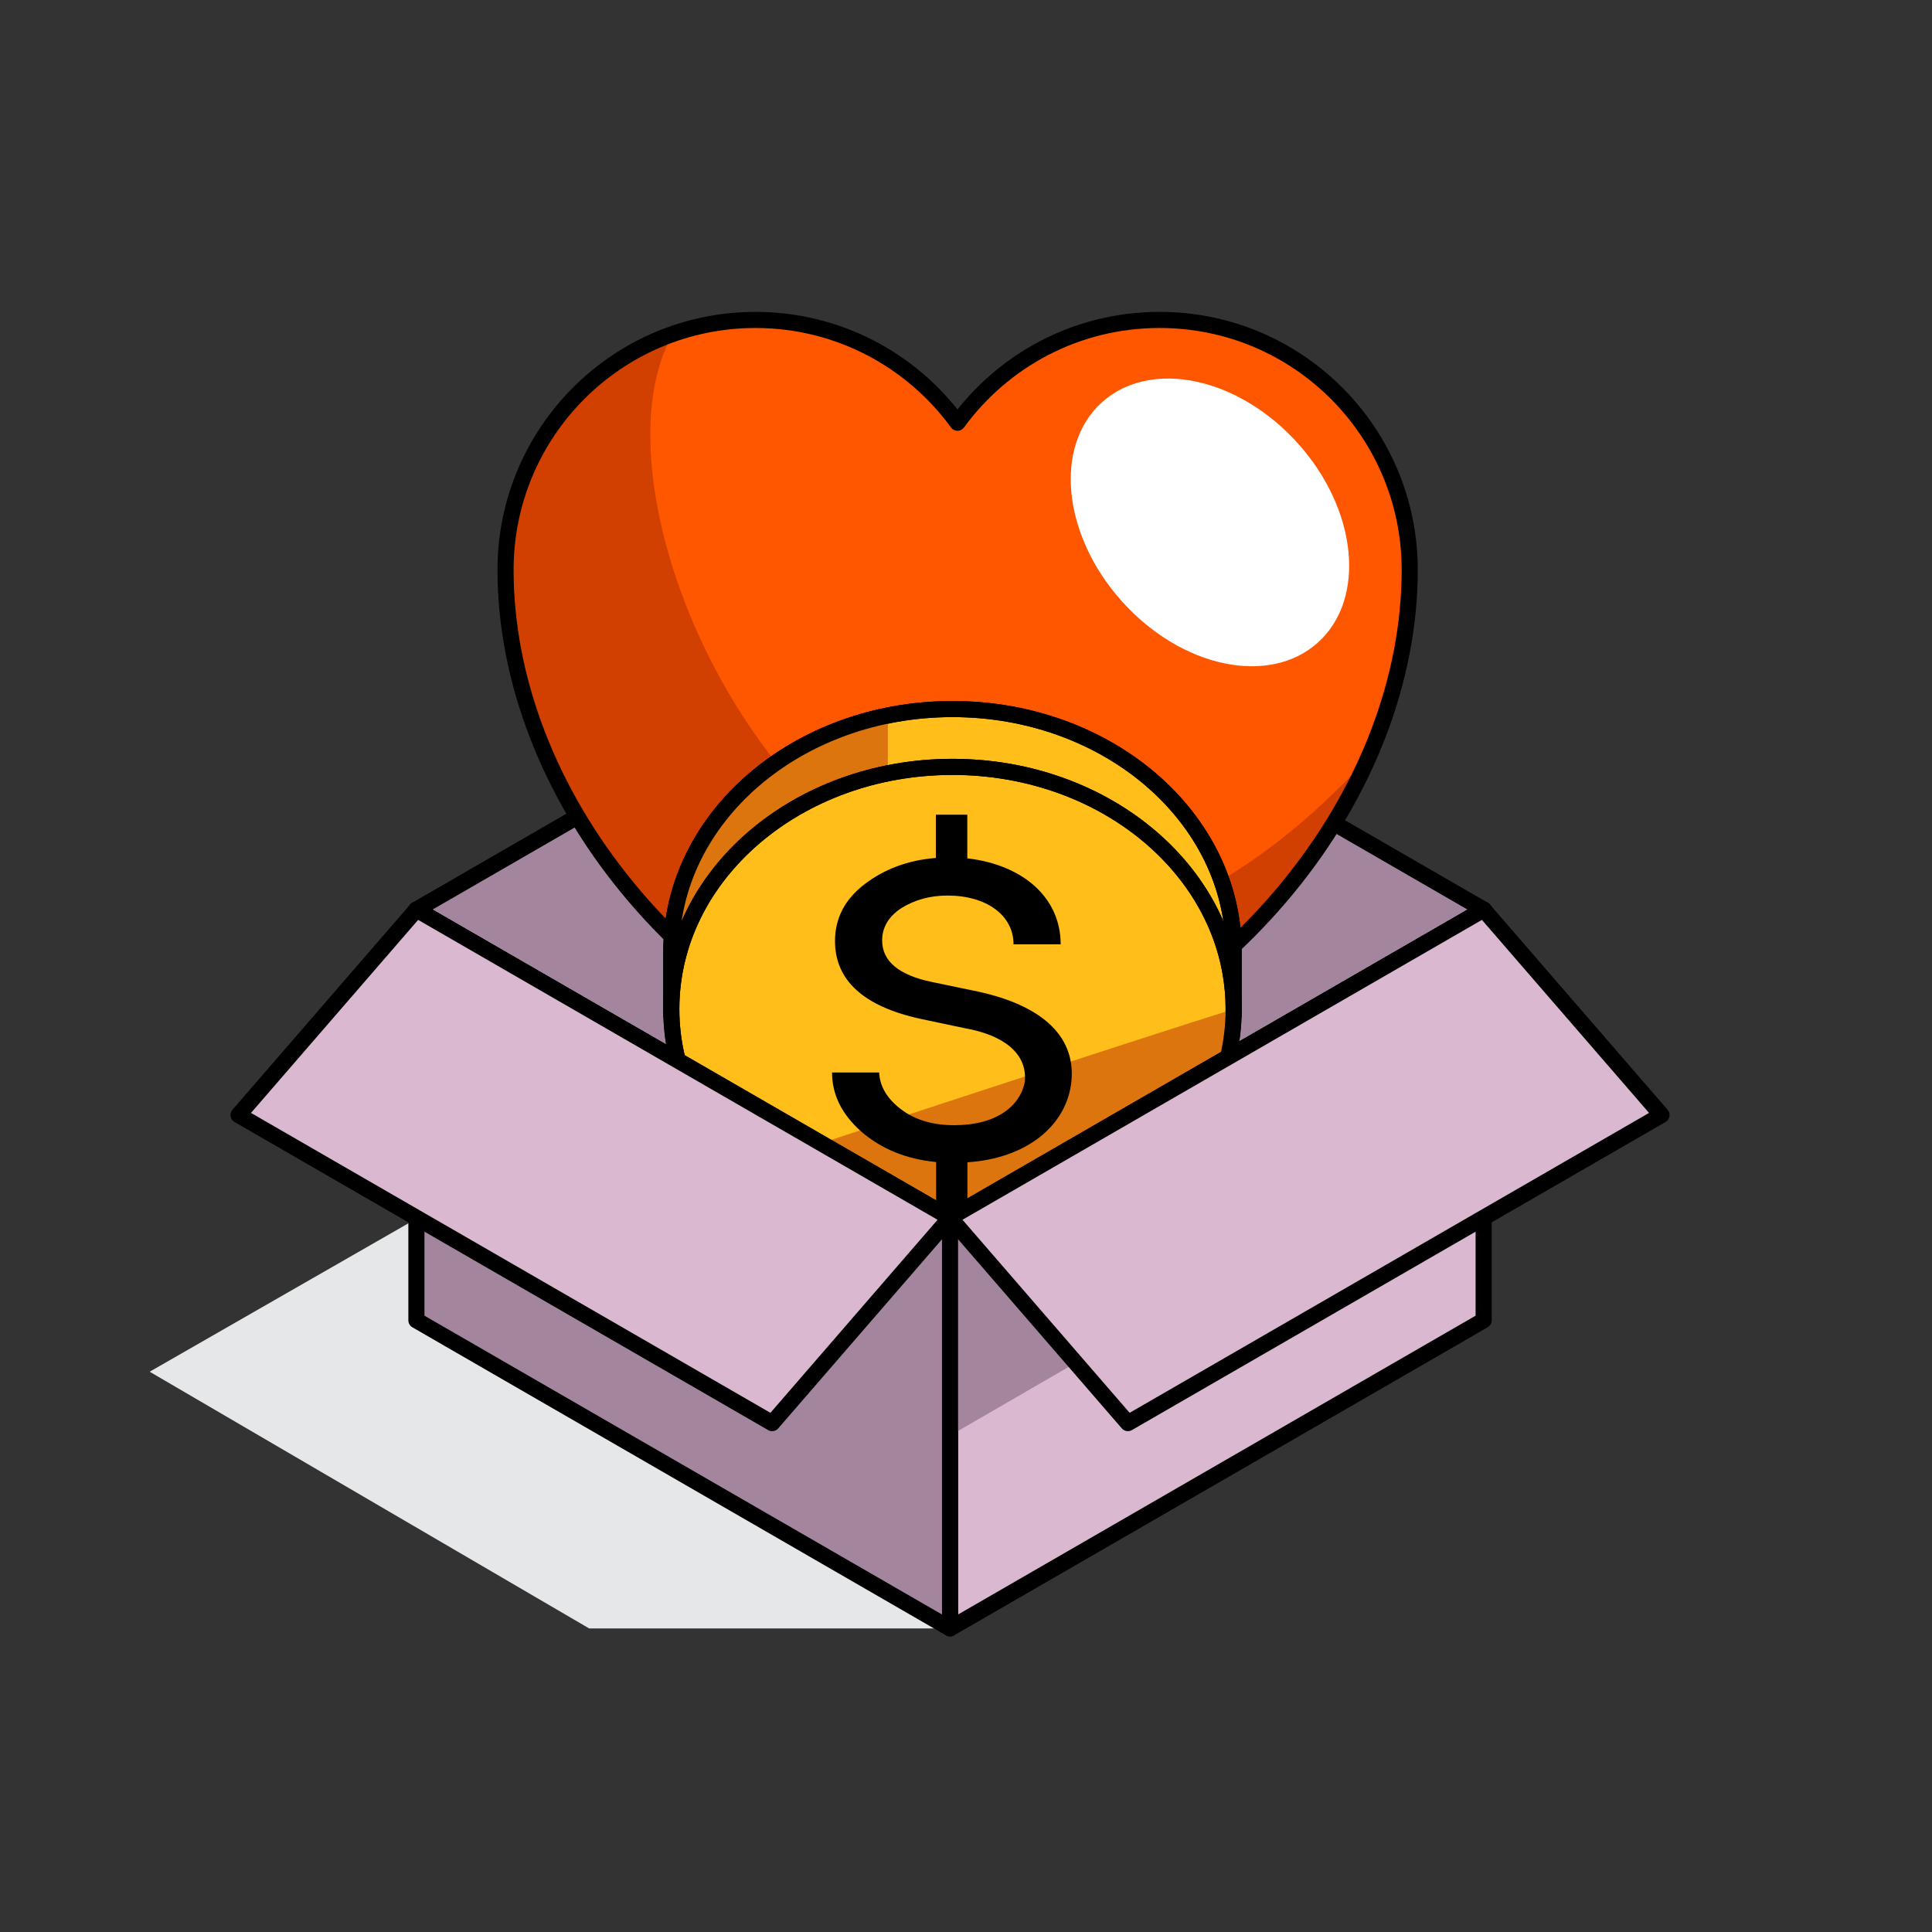 <svg width="120" height="120" viewBox="0 0 120 120" fill="none" xmlns="http://www.w3.org/2000/svg">
<rect x="0" y="0" width="120" height="120" fill="#333333" stroke="none"/>
<g clip-path="url(#clip0_15759_9679)">
<path d="M59.008 37.36L92.152 56.496L59.008 75.632L25.864 56.496L59.008 37.36Z" fill="#A3869E" stroke="black" stroke-linecap="round" stroke-linejoin="round"/>
<path d="M72.016 19.872C66.856 19.872 62.296 22.384 59.472 26.256C56.648 22.384 52.08 19.872 46.928 19.872C38.352 19.872 31.4 26.824 31.4 35.4C31.4 48.968 42.2 63.432 59.48 68.376C76.76 63.432 87.56 48.968 87.56 35.4C87.56 26.824 80.608 19.872 72.032 19.872H72.016Z" fill="#FF5600"/>
<path d="M81.85 39.916C84.87 37.207 84.318 31.668 80.619 27.544C76.919 23.419 71.473 22.271 68.453 24.979C65.434 27.688 65.985 33.227 69.685 37.351C73.384 41.476 78.831 42.624 81.85 39.916Z" fill="white"/>
<path d="M84.968 47.072C79.616 52.904 70.816 59.92 61.296 56.904C45.408 51.872 36.832 29.368 41.8 20.736C35.744 22.856 31.392 28.616 31.392 35.4C31.392 48.968 42.192 63.432 59.472 68.376C71.784 64.856 80.8 56.496 84.968 47.072Z" fill="#D14000"/>
<path d="M72.016 19.872C66.856 19.872 62.296 22.384 59.472 26.256C56.648 22.384 52.08 19.872 46.928 19.872C38.352 19.872 31.4 26.824 31.4 35.4C31.4 48.968 42.2 63.432 59.48 68.376C76.76 63.432 87.56 48.968 87.56 35.4C87.56 26.824 80.608 19.872 72.032 19.872H72.016Z" stroke="black" stroke-linecap="round" stroke-linejoin="round"/>
<path d="M76.624 59.08C76.624 50.776 68.808 44.04 59.16 44.04C49.512 44.04 41.696 50.776 41.696 59.08V62.672H42.2C44.072 69.24 50.952 74.112 59.16 74.112C67.368 74.112 74.248 69.24 76.12 62.672H76.624V59.08Z" fill="#FFBE19" stroke="black" stroke-miterlimit="10"/>
<path d="M41.696 59.08V62.672H42.2C43.496 67.208 47.176 70.936 52.032 72.808H55.144V44.44C47.432 46 41.688 51.96 41.688 59.072L41.696 59.08Z" fill="#DD750E"/>
<path d="M76.624 59.08C76.624 50.776 68.808 44.04 59.16 44.04C49.512 44.04 41.696 50.776 41.696 59.08V62.672H42.2C44.072 69.24 50.952 74.112 59.16 74.112C67.368 74.112 74.248 69.24 76.12 62.672H76.624V59.08Z" stroke="black" stroke-miterlimit="10"/>
<path d="M41.696 62.672C41.696 70.976 49.512 77.712 59.16 77.712C68.808 77.712 76.624 70.976 76.624 62.672C76.624 54.368 68.808 47.632 59.16 47.632C49.512 47.632 41.696 54.368 41.696 62.672Z" fill="#FFBE19" stroke="black" stroke-miterlimit="10"/>
<path d="M76.624 62.68C71.92 64.128 46.872 72.36 46.872 72.36L51.264 76.088C53.632 77.128 56.312 77.712 59.16 77.712C68.808 77.712 76.624 70.984 76.624 62.68Z" fill="#DD750E"/>
<path d="M41.696 62.672C41.696 70.976 49.512 77.712 59.16 77.712C68.808 77.712 76.624 70.976 76.624 62.672C76.624 54.368 68.808 47.632 59.16 47.632C49.512 47.632 41.696 54.368 41.696 62.672Z" stroke="black" stroke-miterlimit="10"/>
<path d="M60.096 75.16H58.144V72.176C56.256 71.992 54.712 71.344 53.48 70.272C52.28 69.2 51.68 67.992 51.68 66.616H54.608C54.64 67.448 55.081 68.232 55.961 68.896C56.84 69.568 57.944 69.888 59.273 69.888C61.889 69.888 63.368 68.704 63.656 67.176C63.816 65.352 62.209 64.272 59.968 63.872L57.16 63.28C53.632 62.504 51.864 60.888 51.864 58.448C51.864 57.048 52.464 55.872 53.688 54.928C54.92 53.984 56.4 53.424 58.128 53.288V50.6H60.08V53.312C63.512 53.712 65.88 55.728 65.88 58.656H62.952C62.952 56.832 61.248 55.624 58.856 55.624C57.752 55.624 56.808 55.896 55.992 56.4C55.208 56.912 54.792 57.584 54.792 58.416C54.792 59.704 55.832 60.568 57.88 60.992L60.721 61.584C64.849 62.472 66.928 64.488 66.52 67.384C66.144 69.96 63.744 71.952 60.088 72.192V75.144L60.096 75.16Z" fill="black"/>
<path d="M59.008 101.144H36.592L9.296 85.2L30.064 73.288L50.384 87.216L59.008 101.144Z" fill="#E6E7E8"/>
<path d="M59.008 101.144V75.632L92.152 56.496V82.008L59.008 101.144Z" fill="#D9B8D0" stroke="black" stroke-linecap="round" stroke-linejoin="round"/>
<path d="M59.464 88.904L66.816 84.648L59.008 75.632L59.464 88.904Z" fill="#A3869E"/>
<path d="M59.008 101.144V75.632L25.864 56.496V82.008L59.008 101.144Z" fill="#A3869E" stroke="black" stroke-linecap="round" stroke-linejoin="round"/>
<path d="M47.96 88.392L59.008 75.632L25.864 56.496L14.816 69.256L47.96 88.392Z" fill="#D9B8D0" stroke="black" stroke-linecap="round" stroke-linejoin="round"/>
<path d="M70.056 88.392L59.008 75.632L92.152 56.496L103.2 69.256L70.056 88.392Z" fill="#D9B8D0" stroke="black" stroke-linecap="round" stroke-linejoin="round"/>
</g>
<defs>
<clipPath id="clip0_15759_9679">
<rect width="120" height="120" fill="white"/>
</clipPath>
</defs>
</svg>
